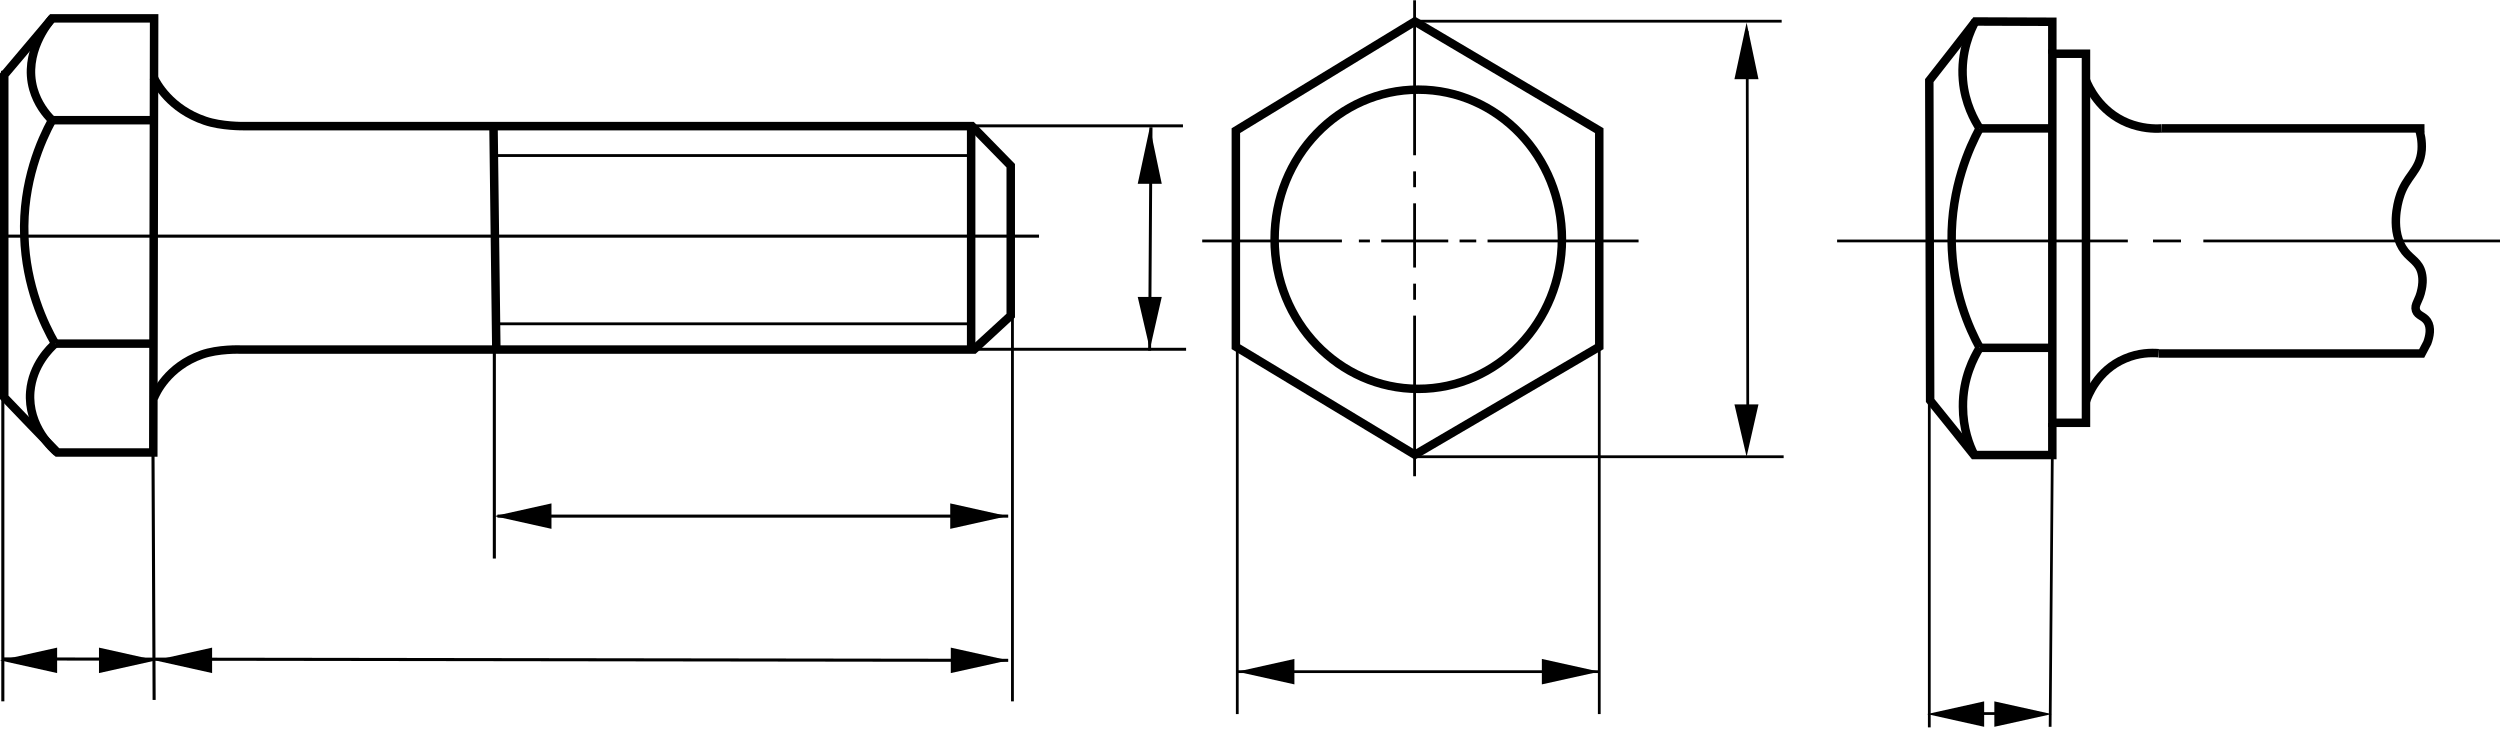 <?xml version="1.0" encoding="UTF-8"?> <svg xmlns="http://www.w3.org/2000/svg" width="884" height="258" viewBox="0 0 884 258" fill="none"> <path d="M681.398 252.5L701.598 248V257L681.398 252.5Z" fill="black"></path> <path d="M725.499 252.5L705.199 248V257L725.499 252.5Z" fill="black"></path> <path d="M737.599 19H725.699V149.5H737.599V19Z" stroke="black" stroke-width="3" stroke-miterlimit="10"></path> <path d="M649.6 85.2H752.4" stroke="black" stroke-width="0.975" stroke-miterlimit="10"></path> <path d="M761.299 85.2H771.199" stroke="black" stroke-width="0.975" stroke-miterlimit="10"></path> <path d="M779.1 85.2H884" stroke="black" stroke-width="0.975" stroke-miterlimit="10"></path> <path d="M725.699 19V7.7C716.599 7.7 707.499 7.6 698.499 7.6C693.099 14.6 687.699 21.5 682.199 28.5C682.299 66.2 682.399 103.9 682.499 141.6C687.699 148 692.899 154.5 697.999 160.9H725.699V149.6" stroke="black" stroke-width="3" stroke-miterlimit="10"></path> <path d="M725.7 45.4H700" stroke="black" stroke-width="3" stroke-miterlimit="10"></path> <path d="M700 123C708.6 123 717.1 123 725.7 123" stroke="black" stroke-width="3" stroke-miterlimit="10"></path> <path d="M763.3 124.9C760.7 124.7 756.3 124.7 751.4 126.8C741.5 131 738.2 140.2 737.6 141.9" stroke="black" stroke-width="3" stroke-miterlimit="10"></path> <path d="M764.3 45.4C761.6 45.6 757.2 45.4 752.4 43.5C742.3 39.4 738.4 30.4 737.6 28.4" stroke="black" stroke-width="3" stroke-miterlimit="10"></path> <path d="M764.299 45.4H857.299" stroke="black" stroke-width="3" stroke-miterlimit="10"></path> <path d="M700 45.4C696.4 52.1 689.9 66.3 690.1 85.1C690.3 102.9 696.4 116.3 700 122.9" stroke="black" stroke-width="3" stroke-miterlimit="10"></path> <path d="M698.5 7.5C696.9 10.5 693.2 18.2 694.1 28.4C694.8 36.6 698.2 42.6 700 45.4" stroke="black" stroke-width="3" stroke-miterlimit="10"></path> <path d="M700 123C698 126.3 693.999 133.7 694.099 143.8C694.099 151.5 696.399 157.5 698.099 160.8" stroke="black" stroke-width="3" stroke-miterlimit="10"></path> <path d="M855.299 45.4C855.899 47.2 856.499 49.8 856.299 53C855.699 60.7 850.699 62 848.399 70C847.999 71.3 844.899 81.9 850.399 88.9C852.399 91.5 855.399 92.7 856.299 96.5C856.899 98.9 856.499 101.3 856.299 102.2C855.499 106.5 853.599 107.6 854.299 109.8C854.999 111.7 856.899 111.6 858.299 113.6C859.799 115.9 859.099 119 858.299 121.2C857.599 122.5 856.999 123.7 856.299 125H763.299" stroke="black" stroke-width="3" stroke-miterlimit="10"></path> <path d="M682.199 141.9V257.2" stroke="black" stroke-width="0.975" stroke-miterlimit="10"></path> <path d="M725.699 160.8L724.928 256.999" stroke="black" stroke-width="0.975" stroke-miterlimit="10"></path> <path d="M688.797 252.31H719.004" stroke="black" stroke-width="0.975" stroke-miterlimit="10"></path> <path d="M565.5 122.6C543.8 135.3 522 148.1 500.3 160.8C479.2 148.1 458.1 135.3 437 122.6V46.2C458.1 33.3 479.2 20.5 500.3 7.6C522 20.5 543.8 33.3 565.5 46.2V122.6Z" stroke="black" stroke-width="3" stroke-miterlimit="10"></path> <path d="M500.199 0.1V54.9" stroke="black" stroke-width="0.991" stroke-miterlimit="10"></path> <path d="M500.199 60.6V66.2" stroke="black" stroke-width="0.991" stroke-miterlimit="10"></path> <path d="M500.199 71.9V94.6" stroke="black" stroke-width="0.991" stroke-miterlimit="10"></path> <path d="M500.199 100.3V106" stroke="black" stroke-width="0.991" stroke-miterlimit="10"></path> <path d="M500.199 111.6V168.4" stroke="black" stroke-width="0.991" stroke-miterlimit="10"></path> <path d="M425.1 85.2H474.5" stroke="black" stroke-width="0.991" stroke-miterlimit="10"></path> <path d="M480.5 85.2H484.4" stroke="black" stroke-width="0.991" stroke-miterlimit="10"></path> <path d="M488.4 85.2H512.1" stroke="black" stroke-width="0.991" stroke-miterlimit="10"></path> <path d="M516.1 85.2H522" stroke="black" stroke-width="0.991" stroke-miterlimit="10"></path> <path d="M526 85.2H579.4" stroke="black" stroke-width="0.991" stroke-miterlimit="10"></path> <path d="M499.799 7.5C543.199 7.5 586.599 7.5 629.999 7.5" stroke="black" stroke-width="0.975" stroke-miterlimit="10"></path> <path d="M500.9 161.5C544.2 161.5 587.4 161.5 630.7 161.5" stroke="black" stroke-width="0.975" stroke-miterlimit="10"></path> <path d="M617.799 11C617.899 55.2 617.899 99.4 617.999 143.5" stroke="black" stroke-width="0.975" stroke-miterlimit="10"></path> <path d="M617.599 161.5L613.299 143H621.799L617.599 161.5Z" fill="black"></path> <path d="M617.599 8L613.299 28H621.799L617.599 8Z" fill="black"></path> <path d="M565.5 122.5V252.5" stroke="black" stroke-width="0.975" stroke-miterlimit="10"></path> <path d="M437.5 122.5V252.5" stroke="black" stroke-width="0.975" stroke-miterlimit="10"></path> <path d="M437.5 237.5H565.5" stroke="black" stroke-width="0.975" stroke-miterlimit="10"></path> <path d="M437.5 237.5L457.7 233V242L437.5 237.5Z" fill="black"></path> <path d="M565.499 237.5L545.199 233V242L565.499 237.5Z" fill="black"></path> <path d="M418.299 44.5H342.799" stroke="black" stroke-width="1.046" stroke-miterlimit="10"></path> <path d="M419.4 123.5H343.9" stroke="black" stroke-width="1.046" stroke-miterlimit="10"></path> <path d="M0.998 83.5H367.399" stroke="black" stroke-width="1.088" stroke-miterlimit="10"></path> <path d="M0.9 25.2V140.8" stroke="black" stroke-width="1.088" stroke-miterlimit="10"></path> <path d="M54.1 42.5H18.4" stroke="black" stroke-width="3" stroke-miterlimit="10"></path> <path d="M19.5 121.5C31.1 121.5 42.6 121.5 54.2 121.5" stroke="black" stroke-width="3" stroke-miterlimit="10"></path> <path d="M18.4 42.5C14.6 49.5 7.9 64.2 8.6 83.5C9.2 101.3 15.6 114.7 19.5 121.5" stroke="black" stroke-width="3" stroke-miterlimit="10"></path> <path d="M18.399 6.5C17.099 8 8.199 18.7 11.799 31.5C13.299 36.7 16.199 40.3 18.399 42.5" stroke="black" stroke-width="3" stroke-miterlimit="10"></path> <path d="M19.5 121.5C17.8 123 11.5 129 10.7 138.5C9.7 150.9 19 159 20.2 160" stroke="black" stroke-width="3" stroke-miterlimit="10"></path> <path d="M1 25C1 99.31 1 173.69 1 248" stroke="black" stroke-width="1.088" stroke-miterlimit="10"></path> <path d="M54.1 160L54.5 247.5" stroke="black" stroke-width="1.088" stroke-miterlimit="10"></path> <path d="M407 45L406.5 124" stroke="black" stroke-width="1.046" stroke-miterlimit="10"></path> <path d="M174.799 44.5V197.5" stroke="black" stroke-width="1.088" stroke-miterlimit="10"></path> <path d="M343.4 44.5V123.5" stroke="black" stroke-width="3" stroke-miterlimit="10"></path> <path d="M175.9 182.5H356.5" stroke="black" stroke-width="1.088" stroke-miterlimit="10"></path> <path d="M1 233L356.499 233.5" stroke="black" stroke-width="1.088" stroke-miterlimit="10"></path> <path d="M501.499 137.5C529.555 137.5 552.299 113.816 552.299 84.6C552.299 55.384 529.555 31.7 501.499 31.7C473.443 31.7 450.699 55.384 450.699 84.6C450.699 113.816 473.443 137.5 501.499 137.5Z" stroke="black" stroke-width="3" stroke-miterlimit="10"></path> <path d="M54.799 233.5L74.999 229V238L54.799 233.5Z" fill="black"></path> <path d="M356.499 233.5L336.199 229V238L356.499 233.5Z" fill="black"></path> <path d="M55.198 233.5L34.998 229V238L55.198 233.5Z" fill="black"></path> <path d="M-0.001 233.5L20.199 238L20.199 229L-0.001 233.5Z" fill="black"></path> <path d="M356.2 182.5L336 178V187L356.2 182.5Z" fill="black"></path> <path d="M174.799 182.5L194.999 178V187L174.799 182.5Z" fill="black"></path> <path d="M406.599 123.5L402.299 105H410.799L406.599 123.5Z" fill="black"></path> <path d="M406.599 45L402.299 65H410.799L406.599 45Z" fill="black"></path> <path d="M175 55H343" stroke="black" stroke-miterlimit="10"></path> <path d="M175 114.5H343" stroke="black" stroke-miterlimit="10"></path> <path d="M174.5 44.5L175.5 123.5" stroke="black" stroke-width="3" stroke-miterlimit="10"></path> <path d="M54.399 140.8C55.099 139 59.299 129.7 71.299 125.4C77.199 123.3 84.999 123.6 84.999 123.6C171.499 123.6 257.899 123.6 344.399 123.6L357.399 111.6L344.299 123.6L357.399 111.6V58.6L343.699 44.6C343.699 44.6 172.199 44.6 86.099 44.6C86.099 44.6 78.299 44.7 72.499 42.7C60.099 38.5 55.299 29.4 54.299 27.3" stroke="black" stroke-width="3" stroke-miterlimit="10"></path> <path d="M1.5 140.5C1.5 102.5 1.5 64.5 1.5 26.5L18.4 6.5C30.4 6.5 42.5 6.5 54.5 6.5C54.4 57.7 54.3 108.8 54.2 160C42.9 160 31.6 160 20.3 160C14 153.5 7.7 147 1.5 140.5Z" stroke="black" stroke-width="3" stroke-miterlimit="10"></path> <path d="M358 58V248" stroke="black" stroke-miterlimit="10"></path> </svg> 